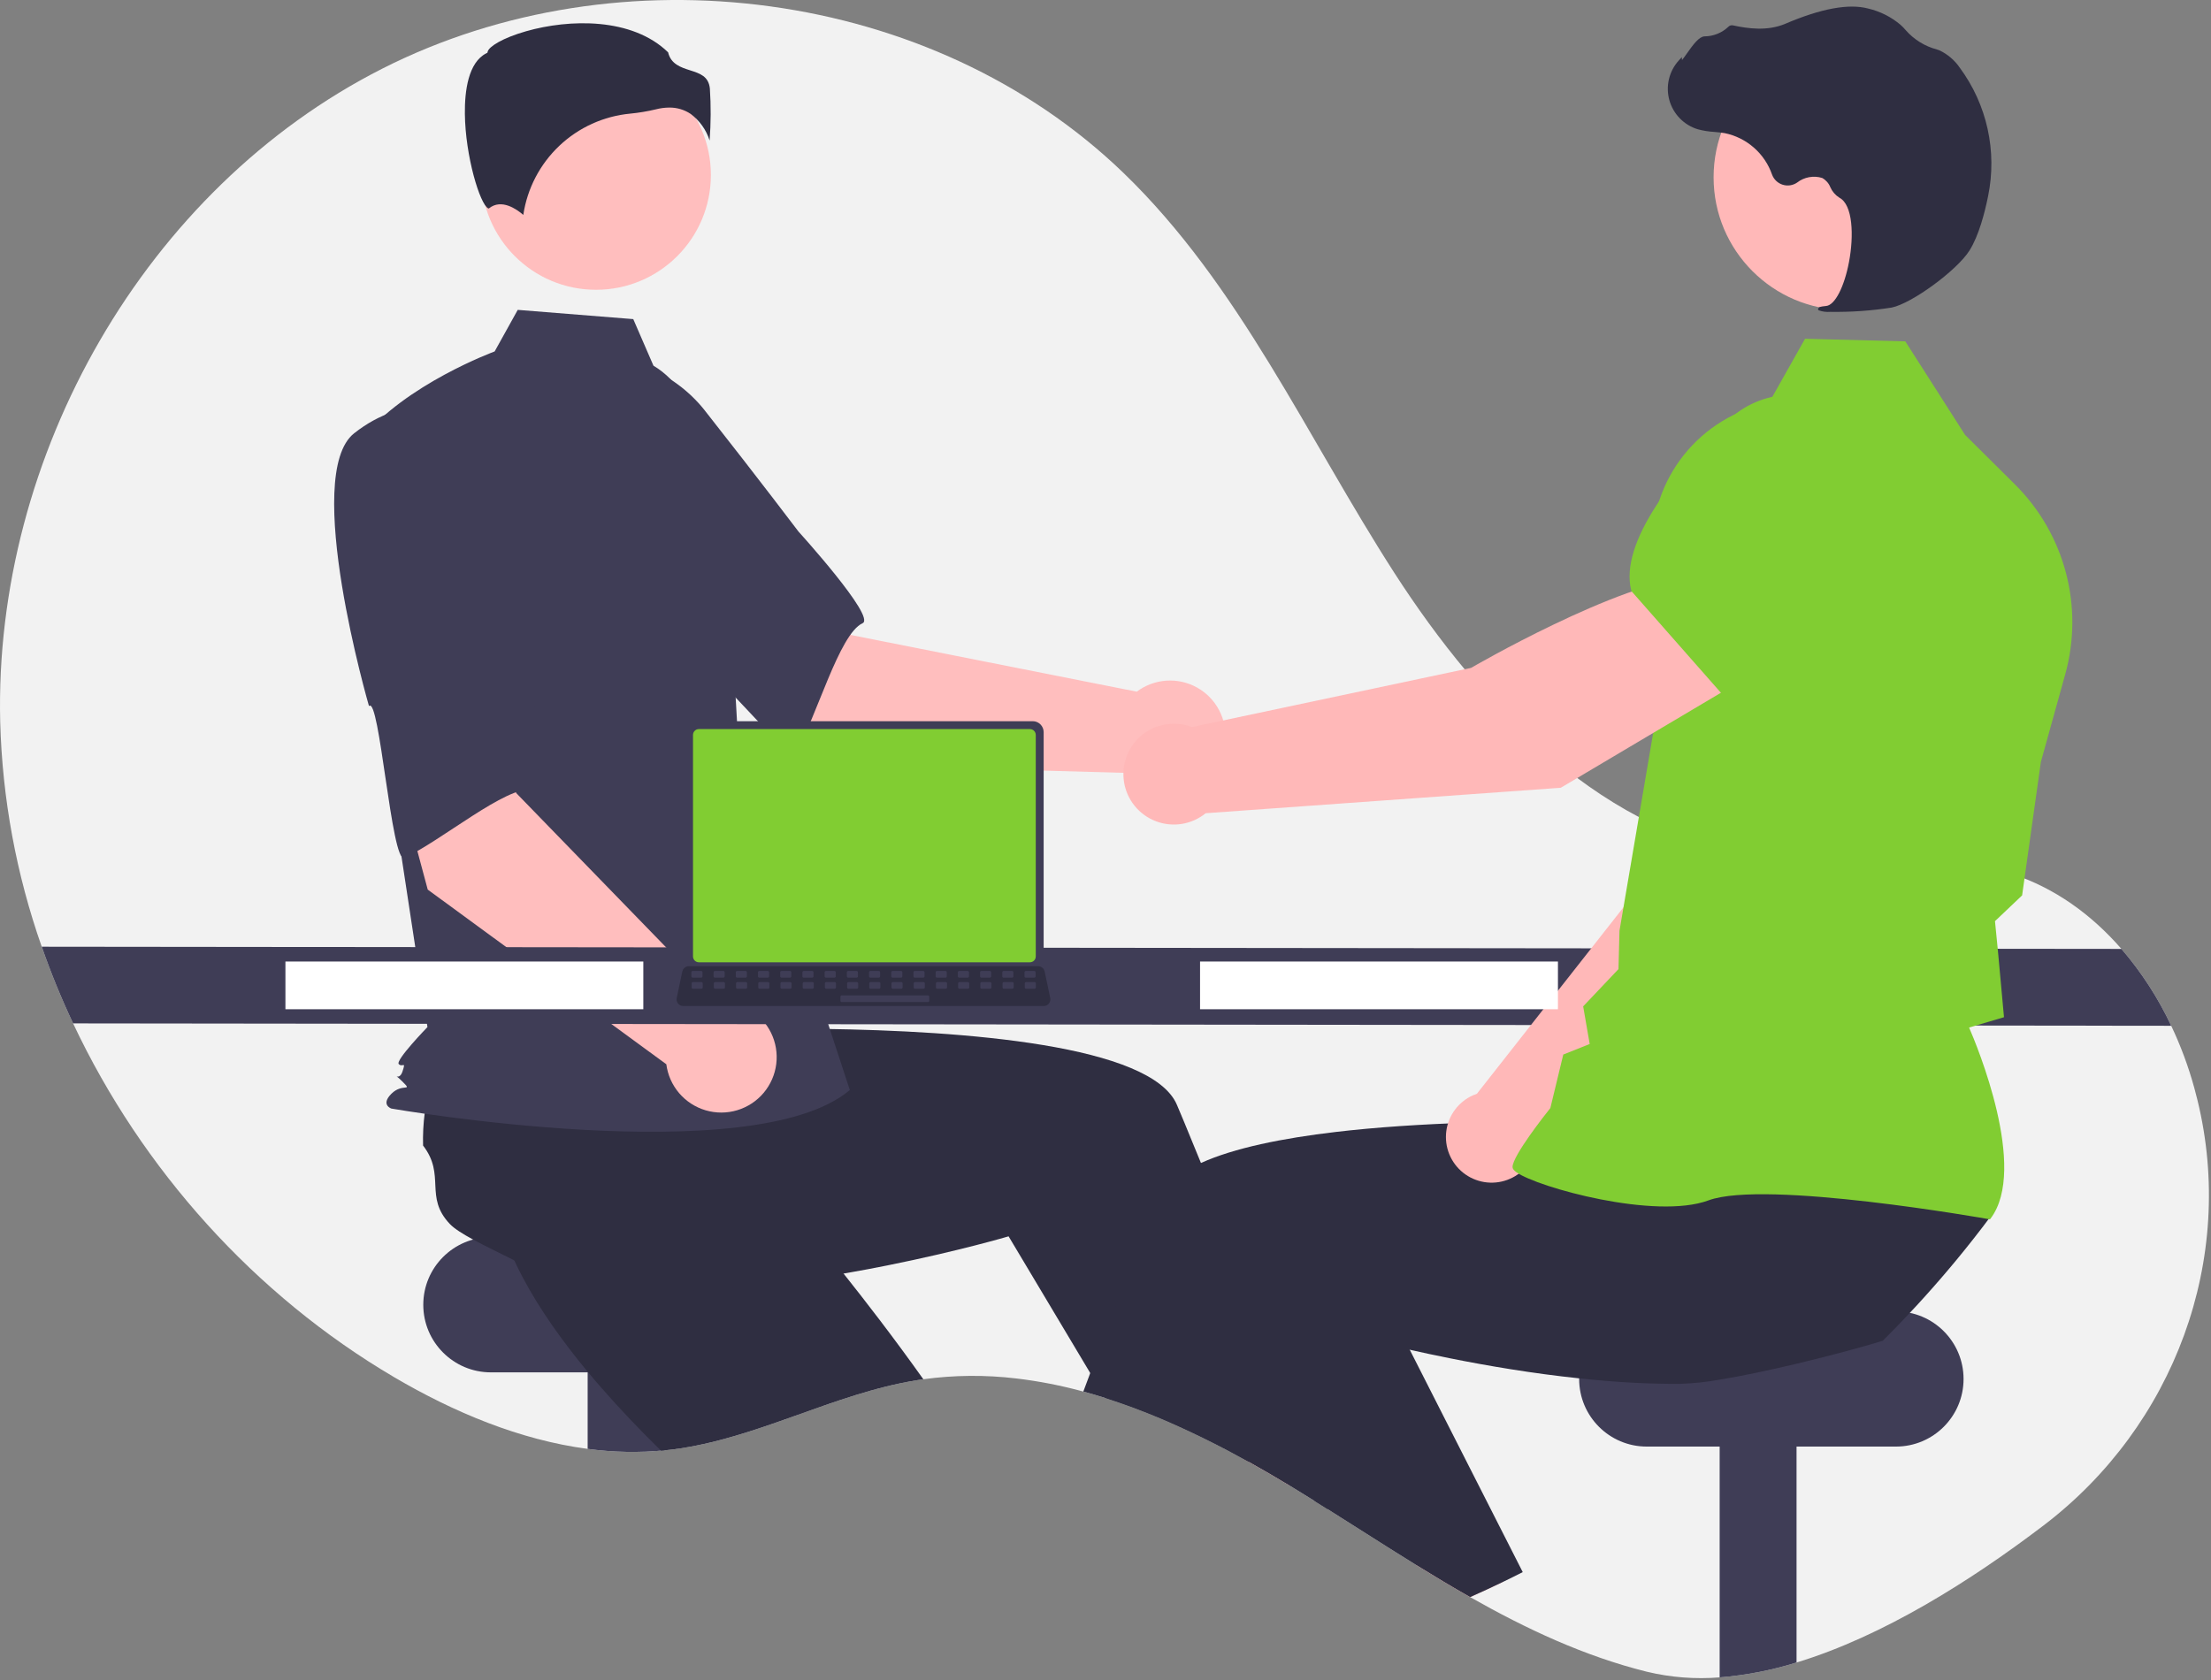 <?xml version="1.0" encoding="UTF-8"?> <svg xmlns="http://www.w3.org/2000/svg" width="834" height="634" viewBox="0 0 834 634" fill="none"><rect x="0" y="0" width="834" height="634" fill="#808080" stroke="none"/><g clip-path="url(#clip0_2402_189)"><path d="M770.925 575.462C743.625 596.252 710.365 617.312 677.665 627.242C668.238 630.19 658.511 632.072 648.665 632.852C639.46 633.592 630.195 632.873 621.215 630.722C597.615 624.852 575.725 614.572 554.545 602.562C547.625 598.632 540.785 594.522 533.985 590.322C522.885 583.462 511.895 576.362 500.875 569.432C499.225 568.382 497.585 567.352 495.935 566.332H495.925C493.265 564.662 490.598 563.016 487.925 561.392C487.455 561.102 486.985 560.822 486.505 560.532C481.455 557.472 476.318 554.482 471.095 551.562C470.455 551.212 469.815 550.852 469.175 550.502C459.069 544.897 448.682 539.813 438.055 535.272C431.075 532.332 424.005 529.682 416.865 527.422H416.855C414.125 526.562 411.385 525.752 408.635 525.012C400.389 522.75 391.985 521.105 383.495 520.092C371.795 518.676 359.961 518.77 348.285 520.372C347.495 520.482 346.715 520.592 345.925 520.722C314.325 525.782 285.485 542.842 253.745 546.862C252.715 546.992 251.695 547.112 250.665 547.202C250.225 547.242 249.785 547.292 249.345 547.322C240.121 548.112 230.838 547.884 221.665 546.642C196.035 543.262 171.075 532.772 148.605 519.552C96.075 488.642 53.475 441.132 27.575 386.112C23.127 376.683 19.178 367.026 15.745 357.182C6.145 329.885 0.858 301.258 0.075 272.332C-2.355 171.972 54.675 71.282 144.215 25.892C233.765 -19.498 351.565 -4.488 423.785 65.242C467.595 107.542 492.945 164.862 525.915 216.072C558.885 267.272 605.745 316.182 666.185 323.642C696.975 327.442 729.195 320.092 758.705 329.652C775.045 334.952 788.985 345.092 800.215 358.012C807.765 366.78 814.083 376.536 818.995 387.012C822.594 394.586 825.516 402.463 827.725 410.552C828.135 412.042 828.515 413.532 828.885 415.022C843.585 475.062 820.095 538.002 770.925 575.462Z" fill="#F2F2F2"></path><path d="M279.164 466.772H185.164C171.081 466.772 159.664 478.189 159.664 492.272V492.272C159.664 506.356 171.081 517.772 185.164 517.772H279.164C293.247 517.772 304.664 506.356 304.664 492.272C304.664 478.189 293.247 466.772 279.164 466.772Z" fill="#3F3D56"></path><path d="M250.664 504.772V547.202C241.008 548.137 231.277 547.949 221.664 546.642V504.772H250.664Z" fill="#3F3D56"></path><path d="M348.286 520.372C347.496 520.482 346.716 520.592 345.926 520.722C314.326 525.782 285.486 542.842 253.746 546.862C252.716 546.992 251.696 547.112 250.666 547.202C250.226 547.242 249.786 547.292 249.346 547.322C241.596 539.732 233.846 531.652 226.566 523.282C222.616 518.752 218.796 514.132 215.206 509.452C205.886 497.372 197.986 484.952 192.766 472.752C193.296 466.902 189.656 453.372 187.916 443.012L187.906 443.002C187.166 438.652 186.766 434.872 187.136 432.442C189.256 418.422 200.706 420.032 204.226 406.292C207.401 403.657 210.782 401.279 214.336 399.182C214.926 398.832 215.526 398.482 216.146 398.132L254.346 371.732L268.946 386.052L291.166 407.852L315.246 431.462L294.806 452.112C294.806 452.112 311.886 471.802 331.856 498.052C337.216 505.102 342.786 512.632 348.286 520.372Z" fill="#2F2E41"></path><path d="M677.664 504.772V627.242C668.237 630.19 658.51 632.072 648.664 632.852V504.772H677.664Z" fill="#3F3D56"></path><path d="M715.164 494.772H621.164C607.081 494.772 595.664 506.189 595.664 520.272V520.272C595.664 534.356 607.081 545.772 621.164 545.772H715.164C729.247 545.772 740.664 534.356 740.664 520.272C740.664 506.189 729.247 494.772 715.164 494.772Z" fill="#3F3D56"></path><path d="M486.506 560.532C481.456 557.472 476.319 554.482 471.096 551.562C470.456 551.212 469.816 550.852 469.176 550.502L472.616 549.032L481.896 545.042L481.986 545.002L482.086 545.342L486.506 560.532Z" fill="#FFB6B6"></path><path d="M500.876 569.432C499.226 568.382 497.586 567.352 495.936 566.332H495.926C493.266 564.662 490.599 563.015 487.926 561.392C487.456 561.102 486.986 560.822 486.506 560.532C481.456 557.472 476.319 554.482 471.096 551.562C470.456 551.212 469.816 550.852 469.176 550.502C459.07 544.896 448.683 539.813 438.056 535.272C431.076 532.332 424.006 529.682 416.866 527.422H416.856L411.246 518.032L385.996 475.742L380.446 466.452C380.446 466.452 361.516 472.052 334.726 477.422C324.976 479.382 314.196 481.302 302.886 482.922C290.796 484.642 278.116 486.012 265.516 486.672C259.506 486.992 253.516 487.152 247.616 487.102C232.366 487.002 217.716 485.572 204.886 482.172C200.606 478.152 187.706 472.682 178.466 467.672H178.456C174.576 465.572 171.356 463.562 169.666 461.772C159.926 451.472 168.246 443.442 159.586 432.202C159.469 428.078 159.68 423.952 160.216 419.862C160.306 419.182 160.396 418.492 160.506 417.792L163.236 371.432L183.516 368.752L214.376 364.672L247.806 360.252L251.486 389.072C251.486 389.072 277.516 387.752 310.496 388.192C363.466 388.912 434.346 394.192 443.946 416.852C444.846 418.982 445.746 421.132 446.646 423.282C448.786 428.422 450.906 433.589 453.006 438.782C460.616 457.582 467.876 476.562 474.506 494.502C478.626 505.662 482.506 516.422 486.076 526.492C488.946 534.592 491.606 542.252 494.036 549.302C496.256 555.742 498.266 561.672 500.056 566.992C500.336 567.822 500.606 568.642 500.876 569.432Z" fill="#2F2E41"></path><path d="M314.321 288.545L250.266 234.144L291.941 191.967L321.016 239.59L428.79 260.957C432.03 258.518 435.911 257.075 439.957 256.803C444.004 256.531 448.042 257.443 451.58 259.427C455.117 261.41 458.001 264.38 459.88 267.975C461.759 271.569 462.551 275.633 462.16 279.67C461.77 283.707 460.213 287.543 457.679 290.71C455.146 293.878 451.746 296.24 447.894 297.508C444.041 298.776 439.903 298.896 435.984 297.854C432.064 296.811 428.533 294.65 425.82 291.635L314.321 288.545Z" fill="#FFBEBE"></path><path d="M193.654 162.647C186.251 186.729 256.754 244.167 256.754 244.167C257.537 238.385 297.509 288.24 300.229 283.725C307.958 270.893 316.463 239.173 325.386 235.119C330.489 232.801 301.215 200.576 301.215 200.576C301.215 200.576 286.282 180.82 266.566 155.781C261.124 148.599 253.952 142.911 245.72 139.246C237.487 135.581 228.462 134.058 219.482 134.82C219.482 134.82 201.057 138.564 193.654 162.647Z" fill="#3F3D56"></path><path d="M224.824 109.334C248.751 109.334 268.148 89.937 268.148 66.01C268.148 42.082 248.751 22.686 224.824 22.686C200.897 22.686 181.5 42.082 181.5 66.01C181.5 89.937 200.897 109.334 224.824 109.334Z" fill="#FFBEBE"></path><path d="M246.488 137.967C255.822 143.516 261.405 153.711 264.61 164.086C270.544 183.293 274.116 203.151 275.247 223.223L278.632 283.312L320.558 411.259C284.222 442.005 147.639 418.247 147.639 418.247C147.639 418.247 143.447 416.85 147.639 412.657C151.832 408.464 155.914 412.179 151.721 407.986C147.529 403.793 150.419 408.464 151.816 404.271C153.214 400.079 151.816 402.874 150.419 401.476C149.021 400.079 161.238 387.501 161.238 387.501L150.057 314.058L136.082 165.918C152.853 144.955 186.581 132.597 186.581 132.597L195.295 116.91L238.87 120.396L246.488 137.967Z" fill="#3F3D56"></path><path d="M260.54 42.992C263.907 45.503 266.402 49.008 267.673 53.011C268.161 46.468 268.192 39.899 267.766 33.352C267.255 28.751 264.016 27.716 260.265 26.517C256.878 25.434 253.047 24.21 252.017 19.744C238.398 6.495 214.691 7.163 198.466 11.784C189.539 14.328 184.402 17.595 183.942 19.509L183.847 19.903L183.484 20.084C176.603 23.525 175.263 34.39 175.352 42.899C175.519 58.931 181.055 77.138 184.173 78.617C184.338 78.696 184.38 78.665 184.451 78.605C189.146 74.853 194.875 78.891 197.392 81.085C198.877 71.122 203.658 61.943 210.971 55.015C218.285 48.087 227.709 43.81 237.738 42.866C241.014 42.55 244.263 42.005 247.463 41.236C249.086 40.816 250.754 40.597 252.43 40.584C255.316 40.54 258.146 41.38 260.54 42.992Z" fill="#2F2E41"></path><path d="M205.949 353.817L192.696 347.03C191.986 346.524 191.482 345.779 191.275 344.932C191.069 344.085 191.174 343.192 191.571 342.416C191.969 341.64 192.632 341.033 193.44 340.705C194.248 340.378 195.147 340.352 195.973 340.633L209.225 347.42C209.935 347.926 210.44 348.67 210.646 349.518C210.853 350.365 210.748 351.258 210.35 352.034C209.953 352.81 209.29 353.417 208.482 353.744C207.673 354.072 206.775 354.098 205.949 353.817Z" fill="#81CD32"></path><path d="M161.344 335.633L139.543 254.471L197.802 243.442L194.669 299.151L271.216 377.97C275.268 377.804 279.281 378.821 282.766 380.897C286.25 382.973 289.055 386.017 290.839 389.66C292.623 393.302 293.309 397.385 292.812 401.41C292.316 405.436 290.659 409.23 288.044 412.33C285.429 415.43 281.968 417.702 278.084 418.869C274.199 420.036 270.059 420.048 266.169 418.902C262.278 417.757 258.804 415.505 256.171 412.42C253.539 409.335 251.86 405.55 251.341 401.528L161.344 335.633Z" fill="#FFBEBE"></path><path d="M133.582 163.471C113.807 179.083 139.188 266.406 139.188 266.406C143.118 262.094 147.684 325.831 152.487 323.661C166.139 317.493 191.16 296.223 200.806 297.957C206.323 298.948 200.543 255.797 200.543 255.797C200.543 255.797 199.48 231.056 197.482 199.249C197.084 190.247 194.415 181.491 189.723 173.798C185.031 166.104 178.468 159.723 170.646 155.248C170.646 155.248 153.357 147.86 133.582 163.471Z" fill="#3F3D56"></path><path d="M818.996 387.013L27.576 386.113C23.128 376.683 19.18 367.027 15.746 357.183L800.216 358.013C807.766 366.78 814.084 376.537 818.996 387.013Z" fill="#3F3D56"></path><path d="M566.924 596.832C562.834 598.812 558.708 600.722 554.544 602.562C547.624 598.632 540.784 594.522 533.984 590.322L559.204 579.242L566.924 596.832Z" fill="#FFB6B6"></path><path d="M750.807 459.032C746.707 464.532 742.477 469.922 738.117 475.202C734.097 480.072 729.97 484.849 725.737 489.532C723.987 491.472 722.217 493.403 720.407 495.312C717.077 498.882 713.673 502.392 710.197 505.842C703.937 507.812 691.257 511.282 677.667 514.522C667.777 516.872 657.407 519.102 648.667 520.522C643.774 521.401 638.825 521.929 633.857 522.102C627.957 522.152 621.967 521.992 615.957 521.672C609.177 521.312 602.387 520.752 595.677 520.032C578.227 518.202 561.327 515.352 546.747 512.422C541.407 511.362 536.387 510.282 531.767 509.232C523.017 507.262 515.697 505.422 510.397 504.022C504.427 502.462 501.027 501.452 501.027 501.452L486.077 526.492L478.317 539.482L472.617 549.032L471.097 551.562C470.457 551.213 469.817 550.853 469.177 550.503C459.071 544.897 448.684 539.813 438.057 535.272C431.077 532.332 424.007 529.682 416.867 527.422H416.857C414.127 526.562 411.387 525.752 408.637 525.012C409.497 522.702 410.367 520.376 411.247 518.032C412.887 513.662 414.56 509.252 416.267 504.802C419.957 495.163 423.777 485.382 427.707 475.652C430.927 467.662 434.207 459.702 437.527 451.852C439.057 448.232 442.167 445.052 446.517 442.262C448.596 440.951 450.764 439.789 453.007 438.782C465.457 433.112 483.797 429.422 504.007 427.052C505.677 426.862 507.357 426.672 509.047 426.492C525.777 424.732 543.527 423.822 560.127 423.402C568.437 423.192 576.457 423.112 583.917 423.102C586.327 423.102 588.67 423.109 590.947 423.122H590.957C597.107 423.152 602.767 423.242 607.747 423.342C608.717 423.362 609.657 423.392 610.577 423.412H610.587C611.207 423.422 611.817 423.442 612.417 423.452C623.307 423.732 629.987 424.072 629.987 424.072L632.577 403.753L633.107 399.652L633.607 395.753V395.742L633.667 395.253L634.077 395.242L641.277 395.102L701.797 393.922L734.857 393.272L729.617 415.732L720.967 452.792C721.847 458.652 751.107 454.062 750.807 459.032Z" fill="#2F2E41"></path><path d="M574.383 593.133C571.913 594.393 569.423 595.633 566.923 596.833C562.833 598.813 558.706 600.723 554.543 602.563C547.623 598.633 540.783 594.523 533.983 590.323C522.883 583.463 511.893 576.363 500.873 569.433C499.223 568.383 497.583 567.353 495.933 566.333H495.923C491.383 559.593 486.753 552.573 482.083 545.343C482.013 545.243 481.953 545.143 481.893 545.043C480.693 543.203 479.5 541.349 478.313 539.483C470.843 527.783 463.333 515.583 456.043 503.123L474.503 494.503L508.823 478.483L514.743 475.723L531.763 509.233L546.943 539.123L550.323 545.773L574.383 593.133Z" fill="#2F2E41"></path><path d="M579.558 432.249L667.058 347.866L691.311 279.196L655.538 263.641C637.163 281.242 617.301 336.065 617.301 336.065L557.088 412.669C556.619 412.83 556.151 413.001 555.689 413.205C552.977 414.401 550.619 416.276 548.844 418.649C547.068 421.023 545.935 423.814 545.553 426.753C545.172 429.693 545.555 432.681 546.666 435.429C547.777 438.177 549.578 440.592 551.894 442.44C554.211 444.289 556.966 445.509 559.892 445.981C562.818 446.454 565.816 446.165 568.598 445.14C571.379 444.115 573.849 442.391 575.769 440.133C577.689 437.874 578.994 435.159 579.558 432.249Z" fill="#FFB8B8"></path><path d="M645.473 271.308L690.848 285.713L691.019 285.685C707.908 282.856 721.922 255.272 730.703 232.631C733.593 225.163 733.539 216.876 730.553 209.446C727.566 202.016 721.87 195.997 714.616 192.606C709.248 190.141 703.297 189.226 697.437 189.966C691.576 190.705 686.039 193.069 681.451 196.791L658.151 215.83L645.473 271.308Z" fill="#81CD32"></path><path d="M750.622 460.045L750.887 459.693C765.044 440.917 745.681 394.42 742.754 387.676L755.917 383.777L753.623 358.713L752.518 347.537L762.753 337.817L762.787 337.569L769.826 287.477L779.036 254.323C782.507 241.789 782.581 228.558 779.249 215.986C775.917 203.415 769.299 191.957 760.075 182.788L741.248 164.095L718.692 128.789L680.872 127.812L667.273 151.971C654.625 154.553 643.285 161.489 635.226 171.572C627.167 181.654 622.9 194.245 623.17 207.15L624.45 271.466L610.88 351.153L610.499 365.628L597.18 379.683L599.642 393.892L589.679 397.861L584.804 418.052C582.942 420.382 570.647 435.922 570.536 440.255C570.519 440.905 570.983 441.546 571.995 442.27C579.953 447.964 624.432 460.301 644.451 452.884C665.774 444.99 749.346 459.816 750.188 459.967L750.622 460.045Z" fill="#81CD32"></path><path d="M696.479 116.989C724.15 116.989 746.582 94.557 746.582 66.886C746.582 39.214 724.15 16.782 696.479 16.782C668.807 16.782 646.375 39.214 646.375 66.886C646.375 94.557 668.807 116.989 696.479 116.989Z" fill="#FFB8B8"></path><path d="M690.367 117.659C698.126 117.78 705.881 117.238 713.548 116.039C721.147 114.494 738.147 102.036 742.886 94.539C746.407 88.969 748.659 80.272 749.928 73.956C751.637 65.599 751.572 56.976 749.736 48.646C747.901 40.315 744.337 32.463 739.274 25.598C737.328 22.727 734.642 20.434 731.501 18.964C731.222 18.855 730.936 18.758 730.646 18.676C726.068 17.471 721.955 14.926 718.834 11.367C718.229 10.647 717.573 9.972 716.871 9.346C713.344 6.369 709.162 4.27 704.668 3.219C697.414 1.277 686.916 3.204 673.466 8.952C666.709 11.84 659.319 10.795 653.634 9.562C653.315 9.5 652.986 9.523 652.678 9.628C652.371 9.733 652.097 9.917 651.883 10.162C649.464 12.432 646.275 13.703 642.958 13.719C640.926 13.809 638.794 16.622 636.217 20.291C635.632 21.124 634.95 22.096 634.458 22.687L634.392 21.551L633.242 22.818C631.436 24.81 630.162 27.226 629.541 29.842C628.919 32.459 628.97 35.189 629.688 37.781C630.406 40.372 631.768 42.739 633.648 44.663C635.527 46.586 637.863 48.002 640.437 48.779C642.481 49.323 644.575 49.657 646.687 49.775C647.966 49.891 649.289 50.01 650.557 50.23C654.627 51.063 658.411 52.937 661.54 55.67C664.669 58.402 667.036 61.899 668.41 65.82C668.735 66.726 669.264 67.545 669.955 68.215C670.647 68.884 671.484 69.385 672.4 69.68C673.317 69.975 674.289 70.055 675.241 69.915C676.193 69.774 677.101 69.417 677.893 68.87C679.214 67.841 680.764 67.148 682.411 66.848C684.058 66.548 685.753 66.651 687.352 67.148C688.733 67.916 689.809 69.136 690.398 70.603C691.114 72.237 692.3 73.621 693.806 74.578C698.955 77.233 699.31 88.995 697.461 98.8C695.678 108.252 692.154 115.089 688.891 115.427C686.379 115.687 686.091 115.865 685.909 116.309L685.747 116.707L686.029 117.079C687.417 117.582 688.896 117.78 690.367 117.659Z" fill="#2F2E41"></path><path d="M657.915 256.16L638.596 217.645C610.555 219.56 554.902 251.982 554.902 251.982L449.603 274.307C446.484 273.108 443.103 272.752 439.803 273.275C436.502 273.797 433.397 275.18 430.801 277.284C428.204 279.388 426.208 282.139 425.012 285.26C423.817 288.381 423.465 291.761 423.991 295.061C424.518 298.362 425.905 301.465 428.012 304.059C430.119 306.653 432.872 308.646 435.994 309.837C439.116 311.029 442.498 311.377 445.797 310.846C449.097 310.316 452.198 308.926 454.79 306.816L588.736 297.214L657.915 256.16Z" fill="#FFB8B8"></path><path d="M650.12 262.484L700.574 224.989L709.461 192.962C711.183 186.668 711.11 180.018 709.251 173.764C707.392 167.509 703.82 161.899 698.94 157.568C692.285 151.741 683.666 148.659 674.825 148.944C665.984 149.229 657.582 152.861 651.316 159.105C632.33 178.056 610.674 204.494 615.326 222.828L615.373 223.014L650.12 262.484Z" fill="#81CD32"></path><path d="M587.664 362.772H452.664V380.772H587.664V362.772Z" fill="white"></path><path d="M242.664 362.772H107.664V380.772H242.664V362.772Z" fill="white"></path><path d="M258.43 276.21V361.914C258.431 363.006 258.865 364.054 259.637 364.826C260.409 365.598 261.457 366.032 262.549 366.033H389.553C390.645 366.032 391.693 365.598 392.465 364.826C393.237 364.054 393.671 363.006 393.672 361.914V276.21C393.67 275.119 393.235 274.073 392.463 273.302C391.691 272.531 390.644 272.097 389.553 272.096H262.549C261.458 272.097 260.411 272.531 259.639 273.302C258.867 274.073 258.432 275.119 258.43 276.21Z" fill="#3F3D56"></path><path d="M261.406 277.276V360.857C261.407 361.44 261.64 362 262.052 362.412C262.465 362.825 263.024 363.057 263.608 363.058H388.493C389.077 363.057 389.636 362.825 390.049 362.412C390.461 362 390.694 361.44 390.695 360.857V277.276C390.694 276.692 390.463 276.132 390.05 275.718C389.637 275.305 389.077 275.072 388.493 275.07H263.608C263.023 275.072 262.464 275.305 262.051 275.718C261.638 276.132 261.406 276.692 261.406 277.276Z" fill="#81CD32"></path><path d="M255.774 378.629C256.006 378.92 256.302 379.156 256.639 379.317C256.975 379.478 257.344 379.56 257.717 379.559H393.709C394.081 379.558 394.448 379.475 394.784 379.315C395.119 379.154 395.415 378.921 395.649 378.633C395.884 378.344 396.051 378.006 396.138 377.645C396.226 377.283 396.231 376.907 396.155 376.543L394.044 366.516C393.957 366.107 393.768 365.726 393.496 365.409C393.224 365.091 392.877 364.847 392.486 364.698C392.203 364.587 391.902 364.53 391.598 364.53H259.82C259.516 364.53 259.215 364.587 258.932 364.698C258.541 364.847 258.194 365.091 257.922 365.409C257.649 365.726 257.461 366.107 257.374 366.516L255.263 376.543C255.187 376.907 255.194 377.283 255.283 377.643C255.371 378.004 255.539 378.341 255.774 378.629Z" fill="#2F2E41"></path><path d="M386.933 368.85H390.145C390.414 368.85 390.633 368.631 390.633 368.361V366.825C390.633 366.555 390.414 366.337 390.145 366.337H386.933C386.663 366.337 386.444 366.555 386.444 366.825V368.361C386.444 368.631 386.663 368.85 386.933 368.85Z" fill="#3F3D56"></path><path d="M378.554 368.85H381.766C382.035 368.85 382.254 368.631 382.254 368.361V366.825C382.254 366.555 382.035 366.337 381.766 366.337H378.554C378.284 366.337 378.065 366.555 378.065 366.825V368.361C378.065 368.631 378.284 368.85 378.554 368.85Z" fill="#3F3D56"></path><path d="M370.179 368.85H373.391C373.66 368.85 373.879 368.631 373.879 368.361V366.825C373.879 366.555 373.66 366.337 373.391 366.337H370.179C369.909 366.337 369.69 366.555 369.69 366.825V368.361C369.69 368.631 369.909 368.85 370.179 368.85Z" fill="#3F3D56"></path><path d="M361.8 368.85H365.012C365.281 368.85 365.5 368.631 365.5 368.361V366.825C365.5 366.555 365.281 366.337 365.012 366.337H361.8C361.53 366.337 361.312 366.555 361.312 366.825V368.361C361.312 368.631 361.53 368.85 361.8 368.85Z" fill="#3F3D56"></path><path d="M353.425 368.85H356.637C356.906 368.85 357.125 368.631 357.125 368.361V366.825C357.125 366.555 356.906 366.337 356.637 366.337H353.425C353.155 366.337 352.937 366.555 352.937 366.825V368.361C352.937 368.631 353.155 368.85 353.425 368.85Z" fill="#3F3D56"></path><path d="M345.046 368.85H348.258C348.527 368.85 348.746 368.631 348.746 368.361V366.825C348.746 366.555 348.527 366.337 348.258 366.337H345.046C344.776 366.337 344.558 366.555 344.558 366.825V368.361C344.558 368.631 344.776 368.85 345.046 368.85Z" fill="#3F3D56"></path><path d="M336.671 368.85H339.883C340.153 368.85 340.371 368.631 340.371 368.361V366.825C340.371 366.555 340.153 366.337 339.883 366.337H336.671C336.401 366.337 336.183 366.555 336.183 366.825V368.361C336.183 368.631 336.401 368.85 336.671 368.85Z" fill="#3F3D56"></path><path d="M328.292 368.85H331.504C331.774 368.85 331.992 368.631 331.992 368.361V366.825C331.992 366.555 331.774 366.337 331.504 366.337H328.292C328.022 366.337 327.804 366.555 327.804 366.825V368.361C327.804 368.631 328.022 368.85 328.292 368.85Z" fill="#3F3D56"></path><path d="M319.913 368.85H323.125C323.395 368.85 323.613 368.631 323.613 368.361V366.825C323.613 366.555 323.395 366.337 323.125 366.337H319.913C319.643 366.337 319.425 366.555 319.425 366.825V368.361C319.425 368.631 319.643 368.85 319.913 368.85Z" fill="#3F3D56"></path><path d="M311.538 368.85H314.75C315.02 368.85 315.238 368.631 315.238 368.361V366.825C315.238 366.555 315.02 366.337 314.75 366.337H311.538C311.268 366.337 311.05 366.555 311.05 366.825V368.361C311.05 368.631 311.268 368.85 311.538 368.85Z" fill="#3F3D56"></path><path d="M303.159 368.85H306.371C306.641 368.85 306.859 368.631 306.859 368.361V366.825C306.859 366.555 306.641 366.337 306.371 366.337H303.159C302.889 366.337 302.671 366.555 302.671 366.825V368.361C302.671 368.631 302.889 368.85 303.159 368.85Z" fill="#3F3D56"></path><path d="M294.784 368.85H297.996C298.266 368.85 298.484 368.631 298.484 368.361V366.825C298.484 366.555 298.266 366.337 297.996 366.337H294.784C294.514 366.337 294.296 366.555 294.296 366.825V368.361C294.296 368.631 294.514 368.85 294.784 368.85Z" fill="#3F3D56"></path><path d="M286.405 368.85H289.617C289.887 368.85 290.105 368.631 290.105 368.361V366.825C290.105 366.555 289.887 366.337 289.617 366.337H286.405C286.136 366.337 285.917 366.555 285.917 366.825V368.361C285.917 368.631 286.136 368.85 286.405 368.85Z" fill="#3F3D56"></path><path d="M278.03 368.85H281.242C281.512 368.85 281.73 368.631 281.73 368.361V366.825C281.73 366.555 281.512 366.337 281.242 366.337H278.03C277.761 366.337 277.542 366.555 277.542 366.825V368.361C277.542 368.631 277.761 368.85 278.03 368.85Z" fill="#3F3D56"></path><path d="M269.651 368.85H272.863C273.133 368.85 273.352 368.631 273.352 368.361V366.825C273.352 366.555 273.133 366.337 272.863 366.337H269.651C269.382 366.337 269.163 366.555 269.163 366.825V368.361C269.163 368.631 269.382 368.85 269.651 368.85Z" fill="#3F3D56"></path><path d="M261.276 368.85H264.488C264.758 368.85 264.977 368.631 264.977 368.361V366.825C264.977 366.555 264.758 366.337 264.488 366.337H261.276C261.007 366.337 260.788 366.555 260.788 366.825V368.361C260.788 368.631 261.007 368.85 261.276 368.85Z" fill="#3F3D56"></path><path d="M387.03 373.038H390.242C390.512 373.038 390.73 372.82 390.73 372.55V371.013C390.73 370.744 390.512 370.525 390.242 370.525H387.03C386.761 370.525 386.542 370.744 386.542 371.013V372.55C386.542 372.82 386.761 373.038 387.03 373.038Z" fill="#3F3D56"></path><path d="M378.651 373.038H381.863C382.133 373.038 382.352 372.82 382.352 372.55V371.013C382.352 370.744 382.133 370.525 381.863 370.525H378.651C378.382 370.525 378.163 370.744 378.163 371.013V372.55C378.163 372.82 378.382 373.038 378.651 373.038Z" fill="#3F3D56"></path><path d="M370.276 373.038H373.488C373.758 373.038 373.977 372.82 373.977 372.55V371.013C373.977 370.744 373.758 370.525 373.488 370.525H370.276C370.007 370.525 369.788 370.744 369.788 371.013V372.55C369.788 372.82 370.007 373.038 370.276 373.038Z" fill="#3F3D56"></path><path d="M361.897 373.038H365.109C365.379 373.038 365.598 372.82 365.598 372.55V371.013C365.598 370.744 365.379 370.525 365.109 370.525H361.897C361.628 370.525 361.409 370.744 361.409 371.013V372.55C361.409 372.82 361.628 373.038 361.897 373.038Z" fill="#3F3D56"></path><path d="M353.522 373.038H356.734C357.004 373.038 357.223 372.82 357.223 372.55V371.013C357.223 370.744 357.004 370.525 356.734 370.525H353.522C353.253 370.525 353.034 370.744 353.034 371.013V372.55C353.034 372.82 353.253 373.038 353.522 373.038Z" fill="#3F3D56"></path><path d="M345.143 373.038H348.356C348.625 373.038 348.844 372.82 348.844 372.55V371.013C348.844 370.744 348.625 370.525 348.356 370.525H345.143C344.874 370.525 344.655 370.744 344.655 371.013V372.55C344.655 372.82 344.874 373.038 345.143 373.038Z" fill="#3F3D56"></path><path d="M336.768 373.038H339.981C340.25 373.038 340.469 372.82 340.469 372.55V371.013C340.469 370.744 340.25 370.525 339.981 370.525H336.768C336.499 370.525 336.28 370.744 336.28 371.013V372.55C336.28 372.82 336.499 373.038 336.768 373.038Z" fill="#3F3D56"></path><path d="M328.39 373.038H331.602C331.871 373.038 332.09 372.82 332.09 372.55V371.013C332.09 370.744 331.871 370.525 331.602 370.525H328.39C328.12 370.525 327.901 370.744 327.901 371.013V372.55C327.901 372.82 328.12 373.038 328.39 373.038Z" fill="#3F3D56"></path><path d="M320.015 373.038H323.227C323.496 373.038 323.715 372.82 323.715 372.55V371.013C323.715 370.744 323.496 370.525 323.227 370.525H320.015C319.745 370.525 319.526 370.744 319.526 371.013V372.55C319.526 372.82 319.745 373.038 320.015 373.038Z" fill="#3F3D56"></path><path d="M311.636 373.038H314.848C315.117 373.038 315.336 372.82 315.336 372.55V371.013C315.336 370.744 315.117 370.525 314.848 370.525H311.636C311.366 370.525 311.147 370.744 311.147 371.013V372.55C311.147 372.82 311.366 373.038 311.636 373.038Z" fill="#3F3D56"></path><path d="M303.261 373.038H306.473C306.742 373.038 306.961 372.82 306.961 372.55V371.013C306.961 370.744 306.742 370.525 306.473 370.525H303.261C302.991 370.525 302.772 370.744 302.772 371.013V372.55C302.772 372.82 302.991 373.038 303.261 373.038Z" fill="#3F3D56"></path><path d="M294.882 373.038H298.094C298.363 373.038 298.582 372.82 298.582 372.55V371.013C298.582 370.744 298.363 370.525 298.094 370.525H294.882C294.612 370.525 294.394 370.744 294.394 371.013V372.55C294.394 372.82 294.612 373.038 294.882 373.038Z" fill="#3F3D56"></path><path d="M286.507 373.038H289.719C289.988 373.038 290.207 372.82 290.207 372.55V371.013C290.207 370.744 289.988 370.525 289.719 370.525H286.507C286.237 370.525 286.019 370.744 286.019 371.013V372.55C286.019 372.82 286.237 373.038 286.507 373.038Z" fill="#3F3D56"></path><path d="M278.128 373.038H281.34C281.61 373.038 281.828 372.82 281.828 372.55V371.013C281.828 370.744 281.61 370.525 281.34 370.525H278.128C277.858 370.525 277.64 370.744 277.64 371.013V372.55C277.64 372.82 277.858 373.038 278.128 373.038Z" fill="#3F3D56"></path><path d="M269.753 373.038H272.965C273.235 373.038 273.453 372.82 273.453 372.55V371.013C273.453 370.744 273.235 370.525 272.965 370.525H269.753C269.483 370.525 269.265 370.744 269.265 371.013V372.55C269.265 372.82 269.483 373.038 269.753 373.038Z" fill="#3F3D56"></path><path d="M261.374 373.038H264.586C264.856 373.038 265.074 372.82 265.074 372.55V371.013C265.074 370.744 264.856 370.525 264.586 370.525H261.374C261.104 370.525 260.886 370.744 260.886 371.013V372.55C260.886 372.82 261.104 373.038 261.374 373.038Z" fill="#3F3D56"></path><path d="M317.5 378.064H350.031C350.301 378.064 350.52 377.846 350.52 377.576V376.04C350.52 375.77 350.301 375.551 350.031 375.551H317.5C317.23 375.551 317.012 375.77 317.012 376.04V377.576C317.012 377.846 317.23 378.064 317.5 378.064Z" fill="#3F3D56"></path></g><defs><clipPath id="clip0_2402_189"><rect width="833.222" height="633.11" fill="white"></rect></clipPath></defs></svg> 